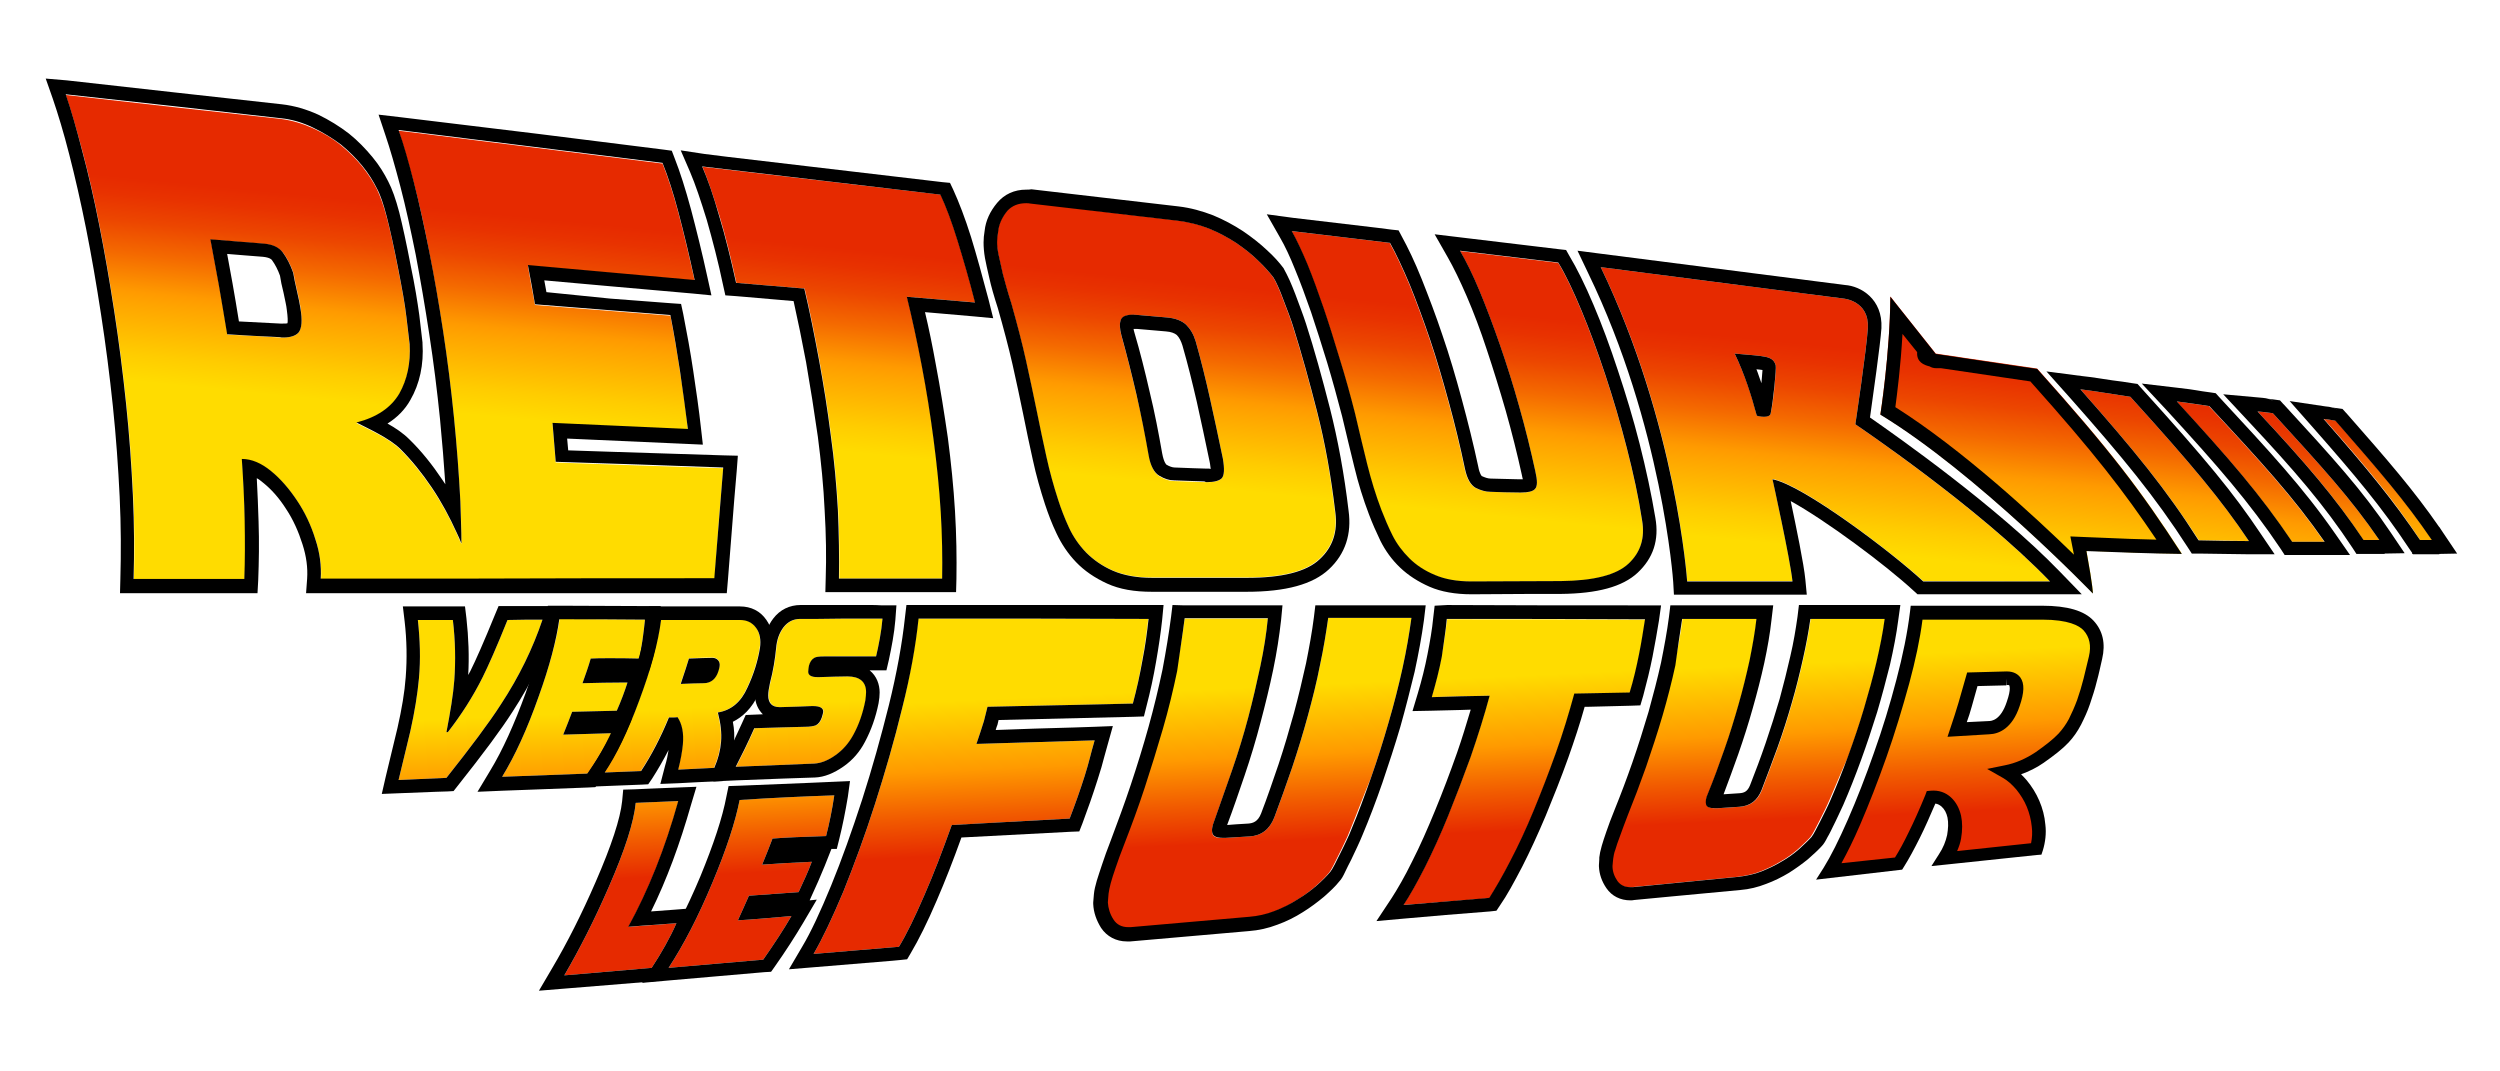 <?xml version="1.0" encoding="utf-8"?>
<!-- Generator: Adobe Illustrator 25.0.1, SVG Export Plug-In . SVG Version: 6.00 Build 0)  -->
<svg version="1.1" id="Calque_1" xmlns="http://www.w3.org/2000/svg" xmlns:xlink="http://www.w3.org/1999/xlink" x="0px" y="0px"
	 viewBox="0 0 700 300" style="enable-background:new 0 0 700 300;" xml:space="preserve">
<style type="text/css">
	.st0{fill:url(#SVGID_1_);}
	.st1{fill:url(#SVGID_2_);}
	.st2{fill:url(#SVGID_3_);}
	.st3{fill:url(#SVGID_4_);}
	.st4{fill:url(#SVGID_5_);}
	.st5{fill:url(#SVGID_6_);}
	.st6{fill:url(#SVGID_7_);}
	.st7{fill:url(#SVGID_8_);}
	.st8{fill:url(#SVGID_9_);}
	.st9{fill:url(#SVGID_10_);}
	.st10{fill:url(#SVGID_11_);}
	.st11{fill:url(#SVGID_12_);}
	.st12{fill:url(#SVGID_13_);}
	.st13{fill:url(#SVGID_14_);}
	.st14{fill:url(#SVGID_15_);}
	.st15{fill:url(#SVGID_16_);}
	.st16{fill:url(#SVGID_17_);}
	.st17{fill:url(#SVGID_18_);}
	.st18{fill:url(#SVGID_19_);}
	.st19{fill:url(#SVGID_20_);}
	.st20{fill:url(#SVGID_21_);}
</style>
<g>
	
		<linearGradient id="SVGID_1_" gradientUnits="userSpaceOnUse" x1="276.483" y1="43.003" x2="272.616" y2="124.858" gradientTransform="matrix(1 0 0 -1 0 302)">
		<stop  offset="0.242" style="stop-color:#E62A00"/>
		<stop  offset="0.373" style="stop-color:#F15A00"/>
		<stop  offset="0.533" style="stop-color:#FF9A00"/>
		<stop  offset="0.77" style="stop-color:#FFDC00"/>
	</linearGradient>
	<path class="st0" d="M317.2,197c-13.6,0.3-27.1,0.6-40.7,0.9c-0.3,1.3-0.7,2.7-1,4c-0.4,1.3-1.6,5-2.1,6.4c11-0.3,22.1-0.7,33.1-1
		c-1.2,4.1-1.5,5.9-2.8,10s-2.7,8-4.2,11.9c-11,0.6-22,1.2-33,1.8c-2.6,7.2-5.1,13.8-7.7,19.7c-2.6,6-4.9,10.8-7.1,14.4
		c-8,0.7-15.9,1.3-23.9,2c2.5-4.3,5.3-10.2,8.4-17.6c3-7.5,6-15.6,8.8-24.4c2.8-8.8,5.4-17.7,7.6-26.8c2.2-9.1,3.7-17.4,4.5-25.1
		c21.5,0,42.9,0,64.4,0.1c-0.4,3.6-0.9,7.5-1.7,11.5C319.2,188.7,318.3,192.8,317.2,197z"/>
	<path d="M257.2,173.2c21.5,0,42.9,0,64.4,0.1c-0.4,3.6-0.9,7.5-1.7,11.5c-0.7,4-1.6,8.1-2.7,12.2c-13.6,0.3-27.1,0.6-40.7,0.9
		c-0.3,1.3-0.7,2.7-1,4c-0.4,1.3-1.6,5-2.1,6.4c11-0.3,22.1-0.7,33.1-1c-1.2,4.1-1.5,5.9-2.8,10s-2.7,8-4.2,11.9
		c-11,0.6-22,1.2-33,1.8c-2.6,7.2-5.1,13.8-7.7,19.7c-2.6,6-4.9,10.8-7.1,14.4c-8,0.7-15.9,1.3-23.9,2c2.5-4.3,5.3-10.2,8.4-17.6
		c3-7.5,6-15.6,8.8-24.4c2.8-8.8,5.4-17.7,7.6-26.8C254.9,189.2,256.4,180.9,257.2,173.2 M253.8,169.4l-0.4,3.4
		c-0.8,7.4-2.3,15.7-4.5,24.6c-2.2,8.8-4.7,17.8-7.5,26.5c-2.8,8.6-5.7,16.8-8.7,24.1s-5.7,13.1-8.1,17.1l-3.7,6.3l7.3-0.6
		c7.3-0.6,14.6-1.2,21.8-1.8l2.1-0.2l1.9-0.2l1-1.7c2.2-3.7,4.7-8.7,7.3-14.8c2.3-5.3,4.6-11.2,6.9-17.6l30.5-1.6l2.5-0.1l0.9-2.3
		c1.5-4,2.9-8,4.2-12.1c0.9-2.8,1.4-4.5,1.9-6.5c0.3-1.1,0.6-2.2,1-3.6l1.4-5l-5.1,0.2l-6,0.2c-7.2,0.2-14.5,0.4-21.7,0.7
		c0.2-0.6,0.3-1.1,0.5-1.5c0.1-0.4,0.2-0.8,0.3-1.3c12.6-0.3,25.2-0.6,37.8-0.9l2.9-0.1l0.7-2.8c1.1-4.2,2-8.4,2.7-12.5
		c0.7-4,1.3-8,1.7-11.7l0.4-4.2h-4.2h-21.5h-42.8L253.8,169.4L253.8,169.4z"/>
</g>
<g>
	
		<linearGradient id="SVGID_2_" gradientUnits="userSpaceOnUse" x1="354.505" y1="46.504" x2="350.638" y2="128.354" gradientTransform="matrix(1 0 0 -1 0 302)">
		<stop  offset="0.242" style="stop-color:#E62A00"/>
		<stop  offset="0.373" style="stop-color:#F15A00"/>
		<stop  offset="0.533" style="stop-color:#FF9A00"/>
		<stop  offset="0.77" style="stop-color:#FFDC00"/>
	</linearGradient>
	<path class="st1" d="M378,232.5c-0.4,1-0.8,2-1.4,3.2s-1.1,2.4-1.7,3.5c-0.6,1.2-1.1,2.2-1.6,3.2s-0.9,1.6-1.2,2
		c-1,1.2-2.3,2.5-3.9,3.9s-3.4,2.7-5.4,3.9c-2,1.3-4.1,2.3-6.4,3.2c-2.3,0.9-4.6,1.4-7,1.6c-11.1,1-22.1,1.9-33.2,2.9
		c-2.2,0.2-3.8-0.5-4.8-2s-1.5-3.2-1.6-4.8c0.1-0.9,0.1-1.7,0.2-2.5s0.3-1.7,0.6-2.9c0.3-1.2,0.8-2.6,1.4-4.4c0.6-1.8,1.4-4,2.5-6.8
		c1.9-4.9,3.8-10,5.6-15.5c1.8-5.5,3.5-11,5.1-16.5s2.9-10.9,4-16.2s1.9-10.3,2.5-15.1c7.8,0,15.5,0,23.3,0
		c-0.4,4.2-1.1,8.7-2.1,13.4s-2.1,9.5-3.4,14.4s-2.8,9.8-4.5,14.7s-3.4,9.7-5,14.2c-0.6,1.5-0.8,2.7-0.5,3.6
		c0.3,0.9,1.5,1.3,3.7,1.1c2.2-0.1,4.4-0.3,6.7-0.4c3.3-0.2,5.6-2,6.9-5.3c1.7-4.5,3.3-9.1,5-14c1.6-4.8,3.1-9.7,4.4-14.5
		s2.5-9.5,3.4-14.2c1-4.6,1.7-9,2.3-13.2c7.8,0,15.5,0,23.3,0c-0.6,4.4-1.4,9.1-2.5,14.1s-2.4,10.1-3.9,15.2
		c-1.5,5.2-3.1,10.3-4.9,15.4C381.7,223,379.9,227.9,378,232.5z"/>
	<path d="M331.7,173.1c7.8,0,15.5,0,23.3,0c-0.4,4.2-1.1,8.7-2.1,13.4s-2.1,9.5-3.4,14.4s-2.8,9.8-4.5,14.7s-3.4,9.7-5,14.2
		c-0.6,1.5-0.8,2.7-0.5,3.6c0.3,0.8,1.2,1.2,2.9,1.2c0.3,0,0.5,0,0.8,0c2.2-0.1,4.4-0.3,6.7-0.4c3.3-0.2,5.6-2,6.9-5.3
		c1.7-4.5,3.3-9.1,5-14c1.6-4.8,3.1-9.7,4.4-14.5s2.5-9.5,3.4-14.2c1-4.6,1.7-9,2.3-13.2c7.8,0,15.5,0,23.3,0
		c-0.6,4.4-1.4,9.1-2.5,14.1s-2.4,10.1-3.9,15.2c-1.5,5.2-3.1,10.3-4.9,15.4c-1.8,5.1-3.6,10-5.5,14.5c-0.4,1-0.8,2-1.4,3.2
		s-1.1,2.4-1.7,3.5c-0.6,1.2-1.1,2.2-1.6,3.2s-0.9,1.6-1.2,2c-1,1.2-2.3,2.5-3.9,3.9s-3.4,2.7-5.4,3.9c-2,1.3-4.1,2.3-6.4,3.2
		s-4.6,1.4-7,1.6c-11.1,1-22.1,1.9-33.2,2.9c-0.2,0-0.5,0-0.7,0c-1.8,0-3.2-0.7-4.1-2.1c-1-1.5-1.5-3.2-1.6-4.8
		c0.1-0.9,0.1-1.7,0.2-2.5s0.3-1.7,0.6-2.9c0.3-1.2,0.8-2.6,1.4-4.4c0.6-1.8,1.4-4,2.5-6.8c1.9-4.9,3.8-10,5.6-15.5
		c1.8-5.5,3.5-11,5.1-16.5s2.9-10.9,4-16.2C330.3,182.9,331.1,177.9,331.7,173.1 M328.3,169.4l-0.4,3.3c-0.6,4.6-1.4,9.5-2.4,14.8
		c-1.1,5.2-2.4,10.6-3.9,16s-3.2,10.9-5,16.3c-1.8,5.4-3.7,10.5-5.5,15.3c-1.1,2.8-1.9,5.1-2.5,6.9c-0.7,2-1.1,3.4-1.5,4.6
		c-0.4,1.4-0.7,2.6-0.8,3.7c-0.1,0.7-0.1,1.6-0.2,2.4v0.2v0.2c0.1,2.4,0.9,4.6,2.2,6.7c1.6,2.4,4.2,3.8,7.2,3.8c0.3,0,0.7,0,1,0
		c11.1-1,22.1-1.9,33.2-2.9c2.7-0.2,5.4-0.8,8-1.8c2.5-0.9,4.9-2.1,7.1-3.5c2.1-1.3,4.1-2.8,5.9-4.3c1.7-1.5,3.2-2.9,4.3-4.3
		c0.6-0.6,1.1-1.5,1.7-2.8c0.5-1,1-2.1,1.6-3.2c0.6-1.2,1.1-2.4,1.7-3.6c0.6-1.3,1.1-2.4,1.5-3.4c1.9-4.5,3.8-9.5,5.6-14.7
		c1.8-5.3,3.5-10.5,5-15.6c1.5-5.3,2.8-10.5,4-15.4c1.1-5.1,2-10,2.6-14.4l0.5-4.2h-4.3h-23.3h-3.3l-0.4,3.3
		c-0.5,4-1.3,8.4-2.2,12.9c-1,4.5-2.1,9.2-3.4,14c-1.3,4.7-2.7,9.5-4.3,14.3c-1.6,4.7-3.2,9.4-4.9,13.8c-0.9,2.3-2.3,2.7-3.6,2.8
		l-3.3,0.2l-2.6,0.2c1.7-4.5,3.3-9.2,4.9-13.9c1.7-5,3.2-10,4.5-15c1.3-4.9,2.5-9.8,3.5-14.6s1.7-9.4,2.2-13.8l0.4-4.2h-4.2
		c-7.7,0-15.5,0-23.3,0L328.3,169.4L328.3,169.4z"/>
</g>
<g>
	
		<linearGradient id="SVGID_3_" gradientUnits="userSpaceOnUse" x1="428.632" y1="49.773" x2="424.765" y2="131.623" gradientTransform="matrix(1 0 0 -1 0 302)">
		<stop  offset="0.242" style="stop-color:#E62A00"/>
		<stop  offset="0.373" style="stop-color:#F15A00"/>
		<stop  offset="0.533" style="stop-color:#FF9A00"/>
		<stop  offset="0.77" style="stop-color:#FFDC00"/>
	</linearGradient>
	<path class="st2" d="M392.9,253.4c1.8-2.7,3.8-6.3,6-10.6c2.2-4.4,4.4-9.2,6.5-14.4s4.2-10.7,6.3-16.5c2-5.8,3.8-11.5,5.3-17.1
		c-5.4,0.1-10.8,0.2-16.2,0.4c1.1-3.8,2.1-7.6,2.8-11.3c0.7-3.7,1.2-7.2,1.6-10.5c18.5,0,37,0,55.5,0.1c-0.5,3.1-1,6.5-1.7,9.9
		c-0.7,3.5-1.5,7-2.6,10.6c-5.2,0.1-10.4,0.2-15.5,0.3c-1.5,5.5-3.2,11.1-5.2,16.7c-2,5.6-4.1,11-6.2,16.1s-4.3,9.8-6.5,14
		c-2.2,4.3-4.2,7.7-5.9,10.4C408.9,252.1,400.9,252.8,392.9,253.4z"/>
	<path d="M405.1,173.3c18.5,0,37,0,55.5,0.1c-0.5,3.1-1,6.5-1.7,9.9c-0.7,3.5-1.5,7-2.6,10.6c-5.2,0.1-10.4,0.2-15.5,0.3
		c-1.5,5.5-3.2,11.1-5.2,16.7c-2,5.6-4.1,11-6.2,16.1s-4.3,9.8-6.5,14c-2.2,4.3-4.2,7.7-5.9,10.4c-8,0.7-16,1.3-24,2
		c1.8-2.7,3.8-6.3,6-10.6c2.2-4.4,4.4-9.2,6.5-14.4s4.2-10.7,6.3-16.5c2-5.8,3.8-11.5,5.3-17.1c-5.4,0.1-10.8,0.2-16.2,0.4
		c1.1-3.8,2.1-7.6,2.8-11.3C404.2,180.2,404.8,176.7,405.1,173.3 M401.7,169.6l-0.4,3.4c-0.3,3.2-0.9,6.6-1.6,10.2
		c-0.7,3.6-1.6,7.2-2.7,10.9l-1.5,5l5.2-0.1l8.1-0.2l3-0.1c-1.2,4-2.4,8-3.8,12c-2,5.7-4.1,11.2-6.2,16.3s-4.2,9.9-6.4,14.2
		c-2.1,4.3-4.1,7.7-5.7,10.2l-4.3,6.5l7.8-0.7l11.5-1l12.5-1l1.8-0.2l1-1.5c1.9-2.7,3.9-6.4,6.2-10.8c2.2-4.3,4.4-9.1,6.6-14.3
		c2.1-5.1,4.3-10.6,6.3-16.2c1.7-4.8,3.3-9.6,4.6-14.3h0.9c4-0.1,7.9-0.2,11.9-0.3l2.8-0.1l0.8-2.7c1-3.7,1.9-7.4,2.6-10.9
		c0.7-3.6,1.3-7,1.8-10.1l0.6-4.3h-4.4c-18.5,0-37,0-55.5-0.1L401.7,169.6L401.7,169.6z"/>
</g>
<g>
	
		<linearGradient id="SVGID_4_" gradientUnits="userSpaceOnUse" x1="491.462" y1="52.503" x2="487.594" y2="134.353" gradientTransform="matrix(1 0 0 -1 0 302)">
		<stop  offset="0.242" style="stop-color:#E62A00"/>
		<stop  offset="0.373" style="stop-color:#F15A00"/>
		<stop  offset="0.533" style="stop-color:#FF9A00"/>
		<stop  offset="0.77" style="stop-color:#FFDC00"/>
	</linearGradient>
	<path class="st3" d="M512.2,224.1c-0.3,0.8-0.8,1.7-1.3,2.8c-0.5,1-1,2-1.5,3s-1,1.9-1.4,2.7s-0.8,1.4-1.1,1.8
		c-0.9,1-2.1,2.1-3.5,3.4c-1.4,1.2-3,2.4-4.8,3.4c-1.8,1.1-3.7,2-5.7,2.8s-4.1,1.2-6.3,1.5c-9.9,1-19.8,1.9-29.7,2.9
		c-1.9,0.2-3.4-0.4-4.3-1.7s-1.4-2.7-1.4-4.2c0.1-0.8,0.1-1.5,0.2-2.1s0.2-1.5,0.6-2.5c0.3-1,0.7-2.3,1.3-3.8
		c0.5-1.5,1.3-3.5,2.2-5.9c1.7-4.2,3.4-8.7,5.1-13.5c1.6-4.7,3.2-9.5,4.6-14.3s2.6-9.5,3.6-14.1s1.8-8.9,2.3-13c6.9,0,13.9,0,20.8,0
		c-0.4,3.6-1.1,7.5-1.9,11.5c-0.9,4.1-1.9,8.2-3.1,12.4s-2.5,8.5-4,12.7c-1.5,4.3-3,8.4-4.6,12.3c-0.6,1.3-0.7,2.3-0.5,3.1
		c0.3,0.8,1.3,1.1,3.3,1s4-0.3,6-0.4c3-0.2,5-1.7,6.2-4.6c1.5-3.9,3-7.9,4.5-12c1.5-4.2,2.8-8.3,4-12.5c1.2-4.1,2.2-8.2,3.1-12.2
		s1.6-7.7,2.1-11.3c6.9,0,13.9,0,20.8,0c-0.5,3.8-1.3,7.8-2.3,12.1s-2.2,8.6-3.5,13s-2.8,8.8-4.4,13.2
		C515.6,216,513.9,220.2,512.2,224.1z"/>
	<path d="M471,173.3c6.9,0,13.9,0,20.8,0c-0.4,3.6-1.1,7.5-1.9,11.5c-0.9,4.1-1.9,8.2-3.1,12.4s-2.5,8.5-4,12.7
		c-1.5,4.3-3,8.4-4.6,12.3c-0.6,1.3-0.7,2.3-0.5,3.1c0.2,0.7,1,1,2.5,1c0.3,0,0.5,0,0.8,0c2-0.1,4-0.3,6-0.4c3-0.2,5-1.7,6.2-4.6
		c1.5-3.9,3-7.9,4.5-12c1.5-4.2,2.8-8.3,4-12.5c1.2-4.1,2.2-8.2,3.1-12.2s1.6-7.7,2.1-11.3c6.9,0,13.9,0,20.8,0
		c-0.5,3.8-1.3,7.8-2.3,12.1s-2.2,8.6-3.5,13s-2.8,8.8-4.4,13.2c-1.6,4.4-3.3,8.6-5,12.5c-0.3,0.8-0.8,1.7-1.3,2.8c-0.5,1-1,2-1.5,3
		s-1,1.9-1.4,2.7s-0.8,1.4-1.1,1.8c-0.9,1-2.1,2.1-3.5,3.4c-1.4,1.2-3,2.4-4.8,3.4c-1.8,1.1-3.7,2-5.7,2.8s-4.1,1.2-6.3,1.5
		c-9.9,1-19.8,1.9-29.7,2.9c-0.2,0-0.5,0-0.7,0c-1.6,0-2.8-0.6-3.6-1.7c-0.9-1.3-1.4-2.7-1.4-4.2c0.1-0.8,0.1-1.5,0.2-2.1
		s0.2-1.5,0.6-2.5c0.3-1,0.7-2.3,1.3-3.8c0.5-1.5,1.3-3.5,2.2-5.9c1.7-4.2,3.4-8.7,5.1-13.5c1.6-4.7,3.2-9.5,4.6-14.3
		s2.6-9.5,3.6-14.1C469.7,181.7,470.4,177.3,471,173.3 M467.7,169.5l-0.4,3.3c-0.5,3.9-1.3,8.2-2.2,12.7c-1,4.5-2.2,9.1-3.5,13.8
		c-1.4,4.7-2.9,9.5-4.5,14.1s-3.3,9.1-5,13.3c-1,2.4-1.7,4.4-2.3,6.1c-0.6,1.7-1,3-1.3,4c-0.4,1.4-0.6,2.4-0.7,3.3v0.5l-0.1,1.6v0.2
		v0.2c0.1,2.2,0.8,4.2,2.1,6.1c1.5,2.2,3.9,3.4,6.7,3.4c0.3,0,0.7,0,1.1-0.1l10.5-1l19.2-1.8c2.5-0.2,4.9-0.8,7.2-1.7
		c2.2-0.8,4.4-1.9,6.4-3.1c1.9-1.2,3.7-2.5,5.3-3.8c1.6-1.4,2.9-2.6,3.9-3.7c0.5-0.5,1-1.3,1.6-2.5l0.4-0.7c0.4-0.7,0.7-1.4,1.1-2.2
		c0.5-1,1-2,1.5-3.1s1-2.1,1.4-3c1.7-3.9,3.4-8.2,5-12.6c1.6-4.4,3.1-8.9,4.5-13.4c1.3-4.4,2.5-8.9,3.6-13.3c1-4.4,1.8-8.5,2.3-12.4
		l0.6-4.3h-4.3c-6.9,0-13.9,0-20.8,0h-3.3l-0.4,3.3c-0.5,3.5-1.1,7.2-2,11c-0.9,3.9-1.9,8-3,12c-1.2,4.1-2.5,8.2-3.9,12.3
		s-2.9,8.1-4.4,11.9c-0.7,1.7-1.6,2.1-2.9,2.2c-1.5,0.1-3,0.2-4.5,0.3c1.3-3.5,2.7-7.2,4.1-11.2c1.5-4.3,2.9-8.7,4.1-13
		c1.2-4.2,2.3-8.5,3.2-12.6c0.9-4.2,1.6-8.2,2-11.9l0.5-4.2h-4.2c-4.6,0-9.2,0-13.9,0h-6.9L467.7,169.5L467.7,169.5z"/>
</g>
<g>
	
		<linearGradient id="SVGID_5_" gradientUnits="userSpaceOnUse" x1="134.829" y1="40.881" x2="131.138" y2="119" gradientTransform="matrix(1 0 0 -1 0 302)">
		<stop  offset="0.242" style="stop-color:#E62A00"/>
		<stop  offset="0.373" style="stop-color:#F15A00"/>
		<stop  offset="0.533" style="stop-color:#FF9A00"/>
		<stop  offset="0.77" style="stop-color:#FFDC00"/>
	</linearGradient>
	<path class="st4" d="M151.9,173.5c-2.7,8-6.5,15.9-11.7,23.8c-3.2,5-8.3,11.8-15.2,20.5c-4.5,0.2-9,0.4-13.4,0.6
		c1.1-4.6,2.2-9.2,3.3-13.7c1.2-5.4,2-10.3,2.4-14.7c0.5-5.5,0.3-10.9-0.3-16.4c3.3,0,6.5,0,9.8,0c0.7,5.8,0.8,11.4,0.4,16.9
		c-0.3,4-1.1,8.8-2.2,14.5c0.1,0,0.3,0,0.4,0c3.8-4.9,7-9.9,9.7-15.3c1.6-3.2,4-8.6,7-16.1C145.4,173.5,148.7,173.5,151.9,173.5z"/>
	<path d="M151.9,173.5c-2.7,8-6.5,15.9-11.7,23.8c-3.2,5-8.3,11.8-15.2,20.5c-4.5,0.2-9,0.4-13.4,0.6c1.1-4.6,2.2-9.2,3.3-13.7
		c1.2-5.4,2-10.3,2.4-14.7c0.5-5.5,0.3-10.9-0.3-16.4c3.3,0,6.5,0,9.8,0c0.7,5.8,0.8,11.4,0.4,16.9c-0.3,4-1.1,8.8-2.2,14.5
		c0.1,0,0.3,0,0.4,0c3.8-4.9,7-9.9,9.7-15.3c1.6-3.2,4-8.6,7-16.1C145.4,173.5,148.7,173.5,151.9,173.5 M157.2,169.7H152h-9.9h-2.5
		l-1,2.4c-3.1,7.6-5.4,12.8-6.9,15.8c-0.2,0.4-0.4,0.7-0.6,1.1c0.3-5.1,0.1-10.5-0.5-15.9l-0.4-3.3h-3.4H122h-4.9h-4.3l0.5,4.2
		c0.6,5.2,0.7,10.4,0.3,15.6c-0.3,4.2-1.1,8.9-2.3,14.2c-1.1,4.5-2.2,9.1-3.3,13.7l-1.1,4.8l5-0.2l10.2-0.4l3.2-0.1l1.7-0.1l1.1-1.4
		c7.3-9.2,12.2-15.8,15.4-20.8c5.3-8.1,9.3-16.4,12.1-24.6L157.2,169.7L157.2,169.7z"/>
</g>
<g>
	
		<linearGradient id="SVGID_6_" gradientUnits="userSpaceOnUse" x1="163.641" y1="42.128" x2="159.951" y2="120.246" gradientTransform="matrix(1 0 0 -1 0 302)">
		<stop  offset="0.242" style="stop-color:#E62A00"/>
		<stop  offset="0.373" style="stop-color:#F15A00"/>
		<stop  offset="0.533" style="stop-color:#FF9A00"/>
		<stop  offset="0.77" style="stop-color:#FFDC00"/>
	</linearGradient>
	<path class="st5" d="M180.6,173.5c-0.4,3.9-0.9,7.5-1.6,10.9c-5.8-0.1-10.4-0.1-13.6,0c-0.6,2.1-1.4,4.4-2.3,6.9
		c3.9-0.1,8.1-0.2,12.6-0.2c-0.8,2.5-1.8,5.2-3,7.9c-4.2,0.1-8.4,0.2-12.5,0.3c-0.7,1.8-1.5,4-2.5,6.4c3-0.1,7.5-0.2,13.6-0.4
		c-1.9,3.6-4.1,7.3-6.7,11.3c-8,0.3-16,0.6-24,0.9c3.6-5.9,7-13.3,10.2-22.4c3.1-8.7,5.1-16,5.9-21.8
		C164.6,173.4,172.6,173.4,180.6,173.5z"/>
	<path d="M156.6,173.4c8,0,16,0,24,0.1c-0.4,3.9-0.9,7.5-1.6,10.9c-3.2-0.1-6-0.1-8.4-0.1c-2,0-3.7,0-5.2,0.1
		c-0.6,2.1-1.4,4.4-2.3,6.9c3.8-0.1,7.8-0.2,12.2-0.2c0.1,0,0.3,0,0.4,0c-0.8,2.5-1.8,5.2-3,7.9c-4.2,0.1-8.4,0.2-12.5,0.3
		c-0.7,1.8-1.5,4-2.5,6.4c3-0.1,7.5-0.2,13.6-0.4c-1.9,3.6-4.1,7.3-6.7,11.3c-8,0.3-16,0.6-24,0.9c3.6-5.9,7-13.3,10.2-22.4
		C153.9,186.5,155.8,179.2,156.6,173.4 M153.4,169.6l-0.5,3.3c-0.8,5.5-2.7,12.6-5.7,21.1c-3.2,8.8-6.5,16.1-9.9,21.7l-3.6,6l7-0.3
		l8.1-0.3c5.3-0.2,10.6-0.4,15.9-0.6l2-0.1l1.1-1.7c2.7-4.2,4.9-8,6.9-11.6l3.1-5.8l-1.8,0.1l0.4-0.9c1.2-2.9,2.2-5.6,3.1-8.2
		l1.3-4.1h1.5l0.6-3.1c0.7-3.4,1.3-7.2,1.7-11.2l0.4-4.2h-4.2l-23.9-0.1L153.4,169.6L153.4,169.6z"/>
</g>
<g>
	
		<linearGradient id="SVGID_7_" gradientUnits="userSpaceOnUse" x1="193.89" y1="43.487" x2="190.199" y2="121.604" gradientTransform="matrix(1 0 0 -1 0 302)">
		<stop  offset="0.242" style="stop-color:#E62A00"/>
		<stop  offset="0.373" style="stop-color:#F15A00"/>
		<stop  offset="0.533" style="stop-color:#FF9A00"/>
		<stop  offset="0.77" style="stop-color:#FFDC00"/>
	</linearGradient>
	<path class="st6" d="M212.7,181.4c-0.6,3.6-1.7,7.3-3.5,11.1c-1.8,4.1-4.6,6.4-8.3,7c0.8,3,1.1,5.7,0.9,8.2
		c-0.2,2.4-0.8,4.8-1.9,7.3c-3.4,0.2-6.7,0.3-10.1,0.5c0.7-2.7,1.1-5,1.3-7c0.3-3.2-0.2-5.8-1.5-7.7c-0.4,0.1-1.3,0.1-2.4,0.1
		c-2.3,5.6-4.9,10.6-7.8,15c-3.4,0.1-6.8,0.3-10.2,0.4c3.2-4.7,6.5-11.5,9.7-20.2c3.2-8.6,5.3-16.1,6.1-22.5c7.4,0,14.8,0,22.2-0.1
		c1.9,0,3.4,0.7,4.5,2.2C212.7,177.3,213.1,179.1,212.7,181.4z M201.5,186.4c0.1-0.7-0.1-1.3-0.5-1.7s-0.9-0.6-1.5-0.6
		c-1.6,0-3.8,0.1-6.6,0.2c-0.5,1.5-1.2,3.9-2.4,7.2c2.5-0.1,4.6-0.2,6.4-0.2c2.1,0,3.5-1.2,4.2-3.5
		C201.4,187.1,201.5,186.6,201.5,186.4z"/>
	<path d="M207.2,173.6c1.9,0,3.4,0.7,4.5,2.2s1.4,3.4,1.1,5.6c-0.6,3.6-1.7,7.3-3.5,11.1c-1.8,4.1-4.6,6.4-8.3,7
		c0.8,3,1.1,5.7,0.9,8.2c-0.2,2.4-0.8,4.8-1.9,7.3c-3.4,0.2-6.7,0.3-10.1,0.5c0.7-2.7,1.1-5,1.3-7c0.3-3.2-0.2-5.8-1.5-7.7
		c-0.4,0.1-1.3,0.1-2.4,0.1c-2.3,5.6-4.9,10.6-7.8,15c-3.4,0.1-6.8,0.3-10.2,0.4c3.2-4.7,6.5-11.5,9.7-20.2
		c3.2-8.6,5.3-16.1,6.1-22.5C192.4,173.6,199.8,173.6,207.2,173.6 M190.6,191.5c2.5-0.1,4.6-0.2,6.4-0.2c2.1,0,3.5-1.2,4.2-3.5
		c0.2-0.7,0.3-1.1,0.3-1.3c0.1-0.7-0.1-1.3-0.5-1.7s-0.9-0.6-1.5-0.6l0,0c-1.6,0-3.8,0.1-6.6,0.2
		C192.5,185.8,191.7,188.2,190.6,191.5 M207.2,169.8L207.2,169.8h-11.1H185h-3.3l-0.4,3.3c-0.8,6-2.8,13.3-5.9,21.7
		c-3.1,8.5-6.3,15-9.3,19.4l-4.2,6.2l7.5-0.3c3.4-0.1,6.8-0.3,10.2-0.4l1.9-0.1l1.1-1.6c1.6-2.5,3.1-5.1,4.6-8
		c-0.2,1.3-0.5,2.9-1,4.5l-1.3,5l5.1-0.2l5.6-0.3l4.5-0.2l2.3-0.1l0.9-2.1c1.3-2.8,2-5.7,2.2-8.5c0.2-1.9,0.1-3.9-0.3-6
		c2.6-1.3,5.3-3.6,7.3-8c1.9-4.1,3.2-8.2,3.8-12.1c0.5-3.3-0.1-6.1-1.7-8.4C212.9,171.1,210.3,169.8,207.2,169.8L207.2,169.8
		L207.2,169.8z"/>
</g>
<g>
	
		<linearGradient id="SVGID_8_" gradientUnits="userSpaceOnUse" x1="229.576" y1="45.052" x2="225.885" y2="123.176" gradientTransform="matrix(1 0 0 -1 0 302)">
		<stop  offset="0.242" style="stop-color:#E62A00"/>
		<stop  offset="0.373" style="stop-color:#F15A00"/>
		<stop  offset="0.533" style="stop-color:#FF9A00"/>
		<stop  offset="0.77" style="stop-color:#FFDC00"/>
	</linearGradient>
	<path class="st7" d="M247.1,173.2c-0.3,3.7-1.1,7.6-1.8,10.6c0,0-10.4-0.1-14.5,0c-1.3,0-2.2,0.1-2.7,0.4c-0.7,0.4-1.2,1.1-1.5,2.2
		c-0.1,0.7-0.2,1.2-0.2,1.7c0,1.1,1,1.6,3,1.5c3.2-0.1,5.8-0.2,7.9-0.2c3.5,0,5.2,1.4,5.3,4.4c0,0.7-0.1,1.4-0.2,2.3
		c-0.7,3.6-1.8,6.8-3.4,9.7c-1.2,2.2-2.8,4.1-4.9,5.6c-2.1,1.5-4.1,2.3-6,2.4c-7.3,0.3-14.6,0.6-22,0.9c1.6-3.1,3.4-6.7,5.2-10.8
		c5.8-0.2,10.6-0.3,14.3-0.4c1.4,0,2.3-0.2,2.9-0.4c0.8-0.4,1.3-1.1,1.7-2.2c0.2-0.7,0.4-1.3,0.4-1.7c0-1-1.1-1.5-3.2-1.5
		c-2.1,0.1-5,0.2-8.8,0.3c-2.2,0.1-3.3-1-3.4-3.3c0-0.9,0.2-2.1,0.5-3.5c0.9-3.4,1.4-6.6,1.7-9.6c0.2-2.5,0.9-4.4,2.1-6
		c1.2-1.5,2.7-2.3,4.6-2.3C230.4,173.2,240.9,173.2,247.1,173.2z"/>
	<path d="M242.9,173.2c1.5,0,3,0,4.2,0c-0.3,3.7-1.1,7.6-1.8,10.6c0,0-3.5,0-7.3,0c-2.7,0-5.5,0-7.3,0c-1.3,0-2.2,0.1-2.7,0.4
		c-0.7,0.4-1.2,1.1-1.5,2.2c-0.1,0.7-0.2,1.2-0.2,1.7c0,1,0.9,1.5,2.6,1.5c0.1,0,0.2,0,0.4,0c3.2-0.1,5.8-0.2,7.9-0.2c0,0,0,0,0.1,0
		c3.4,0,5.2,1.5,5.2,4.4c0,0.7-0.1,1.4-0.2,2.3c-0.7,3.6-1.8,6.8-3.4,9.7c-1.2,2.2-2.8,4.1-4.9,5.6c-2.1,1.5-4.1,2.3-6,2.4
		c-7.3,0.3-14.6,0.6-22,0.9c1.6-3.1,3.4-6.7,5.2-10.8c5.8-0.2,10.6-0.3,14.3-0.4c1.4,0,2.3-0.2,2.9-0.4c0.8-0.4,1.3-1.1,1.7-2.2
		c0.2-0.7,0.4-1.3,0.4-1.7c0-1-1-1.5-2.9-1.5c-0.1,0-0.2,0-0.3,0c-2.1,0.1-5,0.2-8.8,0.3c-0.1,0-0.1,0-0.2,0c-2.1,0-3.2-1.1-3.2-3.3
		c0-0.9,0.2-2.1,0.5-3.5c0.9-3.4,1.4-6.6,1.7-9.6c0.2-2.5,0.9-4.4,2.1-6c1.2-1.5,2.7-2.3,4.6-2.3c1.4,0,2.9,0,4.6,0
		C233.2,173.2,238.5,173.2,242.9,173.2 M242.9,169.4h-7h-7.1c-1.7,0-3.2,0-4.6,0c-3.1,0-5.8,1.3-7.7,3.8c-1.6,2.1-2.6,4.8-2.9,7.9
		c-0.3,2.8-0.8,5.8-1.6,9c-0.4,1.8-0.6,3.2-0.6,4.5c0,2.3,0.9,4.1,2.2,5.4l-2.4,0.1l-2.4,0.1l-1,2.2c-1.8,4-3.5,7.6-5.1,10.6l-3,5.8
		l6.5-0.3l13.1-0.5l8.9-0.3c2.6-0.1,5.3-1.2,8-3.1c2.6-1.8,4.6-4.2,6-6.9c1.7-3.2,3-6.8,3.8-10.8c0.2-1.1,0.3-2.1,0.3-3
		c0-2.2-0.8-4.6-2.8-6.2c1,0,1.6,0,1.6,0h3.1l0.7-3c0.7-3.3,1.5-7.3,1.8-11.1l0.3-4.1h-4.1C245.9,169.4,244.4,169.4,242.9,169.4
		L242.9,169.4z"/>
</g>
<g>
	
		<linearGradient id="SVGID_9_" gradientUnits="userSpaceOnUse" x1="196.894" y1="39.459" x2="193.203" y2="117.598" gradientTransform="matrix(0.996 4.000000e-04 5.140000e-02 -1.004 -24.127 304.555)">
		<stop  offset="0.242" style="stop-color:#E62A00"/>
		<stop  offset="0.373" style="stop-color:#F15A00"/>
		<stop  offset="0.533" style="stop-color:#FF9A00"/>
		<stop  offset="0.77" style="stop-color:#FFDC00"/>
	</linearGradient>
	<path class="st8" d="M189.4,258.5c-1.8,4.1-4.2,8.3-6.9,12.5c-8.2,0.7-16.3,1.4-24.5,2.1c4.2-7.2,8.4-15.4,12.4-24.6
		c4.6-10.5,7.1-18.4,7.6-23.7c2.5-0.1,6.5-0.3,12-0.5c-3.7,13.3-8.4,25-14,35.2C176.7,259.5,181.2,259.1,189.4,258.5z"/>
	<path d="M189.9,224.3c-3.7,13.3-8.4,25-14,35.2c0.8-0.1,5.3-0.4,13.5-1c-1.8,4.1-4.2,8.3-6.9,12.5c-8.2,0.7-16.3,1.4-24.5,2.1
		c4.2-7.2,8.4-15.4,12.4-24.6c4.6-10.5,7.1-18.4,7.6-23.7C180.5,224.7,184.5,224.5,189.9,224.3 M195,220.3l-5.2,0.2
		c-5.5,0.2-9.5,0.4-12,0.5l-3.3,0.1l-0.3,3.2c-0.5,4.9-3,12.5-7.4,22.6c-3.9,9-8,17.1-12.2,24.2l-3.7,6.3l7.3-0.6l12.3-1l12.2-1
		l1.8-0.2l1-1.5c2.9-4.4,5.3-8.8,7.2-13.1l2.6-5.8l-6.3,0.5l-6.7,0.5c4.4-8.9,8.1-19,11.2-29.9L195,220.3L195,220.3z"/>
</g>
<g>
	
		<linearGradient id="SVGID_10_" gradientUnits="userSpaceOnUse" x1="233.369" y1="41.11" x2="229.678" y2="119.245" gradientTransform="matrix(0.996 4.000000e-04 5.140000e-02 -1.004 -24.127 304.555)">
		<stop  offset="0.242" style="stop-color:#E62A00"/>
		<stop  offset="0.373" style="stop-color:#F15A00"/>
		<stop  offset="0.533" style="stop-color:#FF9A00"/>
		<stop  offset="0.77" style="stop-color:#FFDC00"/>
	</linearGradient>
	<path class="st9" d="M233.6,222.7c-0.6,4.1-1.4,7.9-2.3,11.4c-6.4,0.2-11.4,0.4-15,0.7c-0.8,2.2-1.8,4.6-2.9,7.3
		c4.3-0.3,9-0.6,13.9-0.8c-1,2.7-2.3,5.5-3.7,8.5c-4.6,0.3-9.2,0.7-13.9,1c-0.9,2-1.9,4.3-3.1,6.9c3.3-0.2,8.3-0.6,15-1.2
		c-2.2,3.8-4.9,7.9-7.9,12.2c-8.8,0.8-17.7,1.5-26.5,2.3c4.2-6.4,8.3-14.3,12.3-23.9c3.9-9.3,6.4-17,7.6-23.1
		C216,223.4,224.8,223,233.6,222.7z"/>
	<path d="M233.6,222.7c-0.6,4.1-1.4,7.9-2.3,11.4c-6.4,0.2-11.4,0.4-15,0.7c-0.8,2.2-1.8,4.6-2.9,7.3c4.3-0.3,9-0.6,13.9-0.8
		c-1,2.7-2.3,5.5-3.7,8.5c-4.6,0.3-9.2,0.7-13.9,1c-0.9,2-1.9,4.3-3.1,6.9c3.3-0.2,8.3-0.6,15-1.2c-2.2,3.8-4.9,7.9-7.9,12.2
		c-8.8,0.8-17.7,1.5-26.5,2.3c4.2-6.4,8.3-14.3,12.3-23.9c3.9-9.3,6.4-17,7.6-23.1C216,223.4,224.8,223,233.6,222.7 M238,218.7
		l-4.6,0.2l-6.8,0.3L207,220l-3,0.1l-0.6,2.9c-1.1,5.9-3.6,13.4-7.3,22.4c-3.9,9.3-8,17.2-12,23.3l-4.3,6.5l7.8-0.7
		c8.8-0.8,17.7-1.5,26.5-2.3l1.8-0.1l1-1.4c3.1-4.4,5.8-8.6,8.1-12.5l3.7-6.3l-2,0.2l0.4-0.9c1.4-3,2.7-6,3.8-8.7l1.9-4.8h1.5
		l0.7-2.8c0.9-3.6,1.7-7.6,2.4-11.8L238,218.7L238,218.7z"/>
</g>
<g>
	
		<linearGradient id="SVGID_11_" gradientUnits="userSpaceOnUse" x1="551.272" y1="54.26" x2="547.268" y2="139.001" gradientTransform="matrix(1 0 0 -1 0 302)">
		<stop  offset="0.242" style="stop-color:#E62A00"/>
		<stop  offset="0.373" style="stop-color:#F15A00"/>
		<stop  offset="0.533" style="stop-color:#FF9A00"/>
		<stop  offset="0.77" style="stop-color:#FFDC00"/>
	</linearGradient>
	<path class="st10" d="M571.8,171.6c6.5,0,10.8,1.2,13,3.6c2.1,2.4,2.8,5.4,2,9c-0.5,2.1-0.9,4.2-1.5,6.3c-0.5,2.1-1.1,4.1-1.8,6.1
		s-1.5,3.9-2.4,5.6c-0.9,1.7-1.9,3.3-3.2,4.6c-1.6,1.7-3.8,3.5-6.7,5.4c-2.8,2-6,3.3-9.4,4c1.5,0.9,3,2.1,4.3,3.7
		c1.3,1.6,2.4,3.3,3.2,5.2s1.3,4,1.6,6.2c0.2,2.2,0,4.4-0.6,6.5c-8.5,0.9-17.1,1.8-25.6,2.7c1.3-2,2.1-4,2.5-6.1s0.4-3.9,0.1-5.6
		c-0.4-1.7-1.1-3-2.2-4.1c-1.1-1-2.5-1.5-4.2-1.4c-1.6,3.9-3.2,7.5-4.8,10.6c-1.5,3.2-3,5.8-4.4,8c-6.5,0.7-13.1,1.4-19.6,2.1
		c2.1-3.3,4.4-7.9,7-13.7c2.5-5.8,5-12.1,7.4-18.9c2.4-6.8,4.5-13.6,6.4-20.6c1.9-6.9,3.2-13.3,3.9-19.2
		C548.4,171.6,560.1,171.6,571.8,171.6z M548,204.3c3-0.1,5.9-0.3,8.9-0.4c3.1-0.2,5.4-2.4,6.8-6.7c1.7-4.9,1.1-7.3-1.9-7.2
		c-3.2,0.1-6.4,0.2-9.5,0.3c-0.6,2.4-1.3,4.7-2,7.1C549.6,199.7,548.8,202,548,204.3z"/>
	<path d="M508.5,246.3l2.1-3.3c2-3.2,4.3-7.8,6.8-13.5s5-12.1,7.3-18.7c2.4-6.7,4.5-13.6,6.3-20.5c1.8-6.8,3.1-13.2,3.8-19l0.2-1.7
		h36.8c7.1,0,11.8,1.4,14.4,4.2c2.6,2.8,3.4,6.4,2.4,10.7c-0.5,2.1-0.9,4.2-1.5,6.3c-0.5,2.1-1.2,4.2-1.9,6.3s-1.6,4-2.5,5.8
		c-1,1.9-2.1,3.5-3.5,5c-1.7,1.8-4,3.6-7,5.7c-2,1.4-4.1,2.4-6.3,3.2c0.5,0.5,1.1,1.1,1.6,1.7c1.4,1.7,2.6,3.6,3.5,5.7
		c0.9,2.1,1.5,4.3,1.7,6.7c0.3,2.4,0,4.9-0.7,7.2l-0.4,1.2l-1.3,0.1c-8.5,0.9-17.1,1.8-25.6,2.7l-3.9,0.4l2.1-3.3
		c1.2-1.8,1.9-3.6,2.3-5.4c0.3-1.8,0.4-3.4,0.1-4.9c-0.3-1.3-0.8-2.3-1.7-3.1c-0.5-0.4-1-0.7-1.7-0.8c-1.5,3.5-2.9,6.7-4.3,9.5
		c-1.6,3.2-3.1,6-4.5,8.2l-0.5,0.8L508.5,246.3L508.5,246.3z M538.3,173.5c-0.7,5.5-2,11.5-3.7,17.8c-1.9,6.9-4,13.9-6.4,20.7
		s-4.9,13.2-7.4,19c-1.8,4.2-3.6,7.8-5.2,10.7l15-1.6c1.2-1.9,2.5-4.3,3.8-7c1.5-3,3.1-6.6,4.7-10.5l0.4-1.1l1.1-0.1
		c2.3-0.2,4.2,0.5,5.7,1.9c1.4,1.3,2.3,3,2.8,5.1c0.4,1.9,0.4,4.1,0,6.4c-0.2,1.2-0.6,2.3-1.1,3.5c6.9-0.7,13.8-1.5,20.7-2.2
		c0.3-1.5,0.4-3,0.2-4.6c-0.2-2-0.7-3.9-1.4-5.6c-0.7-1.7-1.7-3.3-2.9-4.8c-1.2-1.4-2.4-2.5-3.8-3.3l-4.4-2.5l4.9-1
		c3.1-0.6,6-1.9,8.7-3.7c2.7-1.9,4.9-3.6,6.4-5.2c1.1-1.2,2.1-2.6,2.9-4.1c0.8-1.6,1.6-3.4,2.3-5.3c0.7-2,1.3-4,1.8-6
		c0.5-2.1,1-4.1,1.5-6.2c0.7-3,0.2-5.4-1.5-7.3c-1.2-1.3-4.2-3-11.6-3L538.3,173.5L538.3,173.5z M545.3,206.3l0.9-2.7
		c0.8-2.3,1.5-4.6,2.2-6.9c0.7-2.3,1.3-4.7,2-7l0.4-1.4l11.1-0.3c2.1,0,3.2,0.9,3.8,1.7c1.2,1.7,1.1,4.2-0.2,8
		c-2.1,6.3-5.8,7.8-8.5,7.9L545.3,206.3L545.3,206.3z M553.7,192.1c-0.5,1.9-1.1,3.8-1.6,5.7c-0.4,1.5-0.9,3-1.4,4.4l6.1-0.3
		c0.8,0,3.4-0.2,5.1-5.4c1.3-3.7,0.7-4.5,0.7-4.6s-0.3-0.1-0.7-0.1V190l-0.1,1.9L553.7,192.1L553.7,192.1z"/>
</g>
<g>
	<g>
		
			<linearGradient id="SVGID_12_" gradientUnits="userSpaceOnUse" x1="116.723" y1="282.952" x2="104.44" y2="159.183" gradientTransform="matrix(1 0 0 -1 0 302)">
			<stop  offset="0.309" style="stop-color:#E62A00"/>
			<stop  offset="0.348" style="stop-color:#E83200"/>
			<stop  offset="0.407" style="stop-color:#EC4600"/>
			<stop  offset="0.479" style="stop-color:#F46900"/>
			<stop  offset="0.56" style="stop-color:#FE9800"/>
			<stop  offset="0.564" style="stop-color:#FF9A00"/>
			<stop  offset="0.589" style="stop-color:#FFA400"/>
			<stop  offset="0.704" style="stop-color:#FFCC00"/>
			<stop  offset="0.764" style="stop-color:#FFDC00"/>
		</linearGradient>
		<path class="st11" d="M202.5,131.1c-15.6-0.5-31.2-1-46.9-1.6c-0.3-3.6-0.6-7.3-0.9-10.9c12.6,0.6,25.3,1.1,37.9,1.7
			c-0.6-5.4-1.3-10.8-2.2-16.2c-0.8-5.4-1.7-10.6-2.7-15.7c-12.6-1-25.2-2-37.9-3c-0.7-3.7-1.4-7.3-2-11c15.6,1.4,31.1,2.8,46.7,4.2
			c-1.5-6.8-3-13.1-4.5-18.8s-3-10.3-4.5-14c-24.6-3.1-49.3-6.1-73.9-9.2c1.3,3.9,2.7,8.8,4.3,14.7c1.5,5.8,3,12.3,4.3,19.4
			c1.4,7.1,2.7,14.5,3.9,22.4c1.2,7.9,2.2,15.8,3,23.9c0.8,8,1.4,15.9,1.8,23.6c0.2,4.1,0.3,8,0.3,11.8c-0.4-1-0.9-2-1.3-3
			c-2-4.4-4.3-8.7-7-12.7s-5.6-7.6-8.8-10.8c-3.2-3.2-9-5.7-12.3-7.4c5.7-1.5,9.7-4.2,12-8.1s3.2-8.5,2.9-13.8
			c-0.2-1.6-0.5-4.1-0.9-7.6s-1.2-8-2.3-13.5c-1.2-6.3-2.3-11.2-3.2-14.6c-0.9-3.5-1.9-6.1-2.8-8c-1-2-2.3-4-4-6.2
			c-1.7-2.1-3.7-4.1-6-6s-5-3.5-7.9-4.8s-5.9-2.2-9-2.6c-20.1-2.2-40.2-4.4-60.2-6.7c1.5,4.2,3,9.5,4.7,15.8s3.3,13.3,4.8,20.9
			s2.9,15.7,4.2,24.2c1.3,8.5,2.4,17.1,3.3,25.8c0.9,8.7,1.5,17.2,1.9,25.5c0.4,8.4,0.4,16.2,0.2,23.5c10.3,0,20.6,0,31,0
			c0.2-5.2,0.3-10.6,0.1-16.2c-0.1-5.6-0.4-11.4-0.8-17.4c2.7,0.1,5.4,1.2,8.2,3.4c2.7,2.2,5.1,5,7.3,8.3c2.2,3.3,3.8,6.9,5.1,10.8
			c1.2,3.9,1.7,7.5,1.5,11c14.3,0,28.6,0,43,0l0,0c22.4,0,44.8,0,67.2-0.1C200.8,151.7,201.6,141.4,202.5,131.1z M83.6,93.1
			c-0.9,1.1-2.6,1.5-5.2,1.4c-4.9-0.3-9.8-0.6-14.7-0.8c-0.8-4.7-1.5-9.2-2.3-13.6s-1.6-8.8-2.4-13c5,0.4,9.9,0.8,14.9,1.2
			c2.4,0.2,4.2,1,5.4,2.5c1.1,1.5,2.1,3.4,2.9,5.7c0.2,1.2,0.5,2.8,1,4.9s0.8,3.7,1,4.9C84.6,89.7,84.5,92,83.6,93.1z"/>
		<path d="M18.4,26.4c20.1,2.2,40.2,4.4,60.2,6.7c3.1,0.3,6.1,1.2,9,2.6c2.9,1.4,5.5,3,7.9,4.8c2.3,1.9,4.3,3.9,6,6s3,4.2,4,6.2
			c1,1.8,1.9,4.5,2.8,8s2,8.4,3.2,14.6c1.1,5.6,1.9,10,2.3,13.5s0.7,6,0.9,7.6c0.3,5.3-0.7,9.9-2.9,13.8c-2.3,3.9-6.2,6.6-12,8.1
			c3.3,1.7,9.1,4.3,12.3,7.4c3.2,3.2,6.1,6.8,8.8,10.8c2.7,4,5,8.3,7,12.7c0.5,1,0.9,2,1.3,3c0-3.8-0.2-7.7-0.3-11.8
			c-0.4-7.7-1-15.6-1.8-23.6s-1.8-16-3-23.9s-2.5-15.4-3.9-22.4c-1.4-7.1-2.8-13.5-4.3-19.4c-1.5-5.8-2.9-10.8-4.3-14.7
			c24.6,3.1,49.3,6.1,73.9,9.2c1.5,3.7,3,8.3,4.5,14s3,11.9,4.5,18.8c-15.6-1.4-31.1-2.8-46.7-4.2c0.7,3.7,1.4,7.4,2,11
			c12.6,1,25.2,2,37.9,3c1,5.1,1.9,10.4,2.7,15.7c0.8,5.4,1.5,10.8,2.2,16.2c-12.6-0.6-25.3-1.1-37.9-1.7c0.3,3.7,0.6,7.3,0.9,10.9
			c15.6,0.5,31.2,1,46.9,1.6c-0.8,10.3-1.7,20.7-2.5,31c-22.4,0-44.8,0-67.2,0.1l0,0c-14.3,0-28.6,0-43,0c0.2-3.5-0.2-7.1-1.5-11
			c-1.2-3.9-2.9-7.5-5.1-10.8s-4.6-6.1-7.3-8.3c-2.7-2.2-5.4-3.4-8.2-3.4c0.4,5.9,0.7,11.7,0.8,17.4c0.1,5.6,0.1,11-0.1,16.2
			c-10.3,0-20.6,0-31,0c0.2-7.3,0.2-15.1-0.2-23.5s-1-16.9-1.9-25.5c-0.9-8.7-2-17.3-3.3-25.8s-2.7-16.6-4.2-24.2S24.7,48.5,23,42.2
			C21.4,36,19.9,30.7,18.4,26.4 M79.3,94.5c2.1,0,3.5-0.5,4.3-1.4c0.9-1.1,1.1-3.4,0.5-6.9c-0.2-1.2-0.5-2.8-1-4.9s-0.8-3.7-1-4.9
			c-0.8-2.3-1.8-4.2-2.9-5.7s-2.9-2.3-5.4-2.5c-5-0.4-9.9-0.8-14.9-1.2c0.8,4.3,1.6,8.6,2.4,13c0.8,4.4,1.5,9,2.3,13.6
			c4.9,0.3,9.8,0.6,14.7,0.8C78.7,94.5,79,94.5,79.3,94.5 M12.8,22l2,5.7c1.4,4.1,3,9.3,4.6,15.6c1.6,6.2,3.2,13.2,4.7,20.7
			c1.5,7.5,2.9,15.6,4.2,24.1c1.3,8.4,2.4,17,3.3,25.6c0.9,8.6,1.5,17.1,1.9,25.3s0.4,16,0.2,23.2l-0.1,3.9h3.9H53h15.5h3.6l0.2-3.6
			c0.2-5.2,0.3-10.7,0.1-16.5c-0.1-3.9-0.3-8-0.5-12.1c0.6,0.3,1.1,0.7,1.7,1.2c2.4,1.9,4.6,4.4,6.5,7.4c2,3,3.5,6.4,4.6,9.9
			c1.1,3.4,1.5,6.6,1.3,9.6l-0.3,4.1h4.1h42.4h0.6h33.6H200h3.5l0.3-3.5l1.8-22.8l0.7-8.2l0.3-4l-4-0.1l-31.4-1l-12.1-0.4l-0.3-3.3
			l33.6,1.5l4.4,0.2l-0.5-4.4c-0.6-5.5-1.4-11-2.2-16.3c-0.8-5.4-1.8-10.8-2.8-15.9l-0.6-2.8l-2.9-0.2l-17-1.3L153,81.8
			c-0.2-1.1-0.4-2.2-0.6-3.3l19,1.7l22.7,2l5.1,0.5l-1.1-5c-1.5-6.9-3.1-13.3-4.6-19c-1.6-5.9-3.1-10.6-4.6-14.4l-0.8-2.1l-2.2-0.3
			l-35.1-4.4L112,32.8l-6-0.7l1.9,5.7c1.3,3.8,2.7,8.7,4.2,14.4s2.9,12.2,4.3,19.1c1.3,6.9,2.6,14.4,3.8,22.3
			c1.2,7.8,2.2,15.8,3,23.7c0.6,6.2,1.1,12.3,1.5,18.3c-0.3-0.4-0.5-0.8-0.8-1.2c-2.8-4.2-5.9-8.1-9.3-11.4
			c-1.7-1.7-3.9-3.2-6.1-4.4c2.7-1.7,4.9-3.9,6.4-6.6c2.6-4.5,3.8-9.9,3.4-15.9V96v-0.1c-0.2-1.7-0.5-4.3-0.9-7.7
			c-0.5-3.6-1.2-8.1-2.4-13.8c-1.2-6.3-2.3-11.3-3.2-14.9c-1-3.8-2-6.6-3.1-8.7c-1.1-2.2-2.5-4.5-4.4-6.8s-4.1-4.6-6.6-6.6
			c-2.6-2-5.5-3.8-8.6-5.3c-3.3-1.5-6.7-2.5-10.2-2.9l-29.8-3.3l-30.4-3.4L12.8,22L12.8,22z M66.9,90c-0.6-3.8-1.2-7.3-1.8-10.7
			c-0.5-2.8-1-5.5-1.5-8.2l4.9,0.4l5.1,0.4c2,0.2,2.5,0.8,2.6,1c0.8,1.1,1.6,2.6,2.2,4.3c0.2,1.3,0.5,2.9,1,4.8
			c0.4,2,0.8,3.6,0.9,4.7c0.3,2.2,0.3,3.3,0.2,3.8c-0.2,0.1-0.7,0.1-1.3,0.1c-0.2,0-0.5,0-0.7,0L66.9,90L66.9,90z"/>
	</g>
	<g>
		
			<linearGradient id="SVGID_13_" gradientUnits="userSpaceOnUse" x1="238.332" y1="270.885" x2="226.049" y2="147.115" gradientTransform="matrix(1 0 0 -1 0 302)">
			<stop  offset="0.309" style="stop-color:#E62A00"/>
			<stop  offset="0.348" style="stop-color:#E83200"/>
			<stop  offset="0.407" style="stop-color:#EC4600"/>
			<stop  offset="0.479" style="stop-color:#F46900"/>
			<stop  offset="0.56" style="stop-color:#FE9800"/>
			<stop  offset="0.564" style="stop-color:#FF9A00"/>
			<stop  offset="0.589" style="stop-color:#FFA400"/>
			<stop  offset="0.704" style="stop-color:#FFCC00"/>
			<stop  offset="0.764" style="stop-color:#FFDC00"/>
		</linearGradient>
		<path class="st12" d="M263.4,54.5c1.6,3.4,3.2,7.7,4.8,12.9c1.6,5.2,3.3,11,4.9,17.3c-6.3-0.5-12.7-1.1-19.1-1.6
			c1.5,6.1,2.9,12.6,4.2,19.4c1.3,6.8,2.4,13.7,3.3,20.6s1.6,13.6,2,20.2s0.5,12.9,0.4,18.7c-9.6,0-19.3,0-28.9,0
			c0.1-6.1,0-12.5-0.3-19.3c-0.4-6.8-1-13.8-2-20.9c-0.9-7.1-2-14.1-3.3-21.1s-2.6-13.6-4.1-19.9c-6.4-0.5-12.7-1.1-19.1-1.6
			c-1.5-6.8-3-13-4.7-18.6s-3.3-10.3-4.8-13.9C218.9,49.3,241.1,51.9,263.4,54.5z"/>
		<path d="M196.6,46.6c22.2,2.6,44.5,5.3,66.7,7.9c1.6,3.4,3.2,7.7,4.8,12.9c1.6,5.2,3.3,11,4.9,17.3c-6.3-0.5-12.7-1.1-19.1-1.6
			c1.5,6.1,2.9,12.6,4.2,19.4c1.3,6.8,2.4,13.7,3.3,20.6s1.6,13.6,2,20.2s0.5,12.9,0.4,18.7c-9.6,0-19.3,0-28.9,0
			c0.1-6.1,0-12.5-0.3-19.3c-0.4-6.8-1-13.8-2-20.9c-0.9-7.1-2-14.1-3.3-21.1s-2.6-13.6-4.1-19.9c-6.4-0.5-12.7-1.1-19.1-1.6
			c-1.5-6.8-3-13-4.7-18.6C199.8,54.9,198.2,50.3,196.6,46.6 M190.6,42.1l2.6,6c1.5,3.5,3,8,4.7,13.5c1.6,5.6,3.2,11.7,4.6,18.4
			l0.6,2.7l2.8,0.2l2.4,0.2l13.9,1.2c1.2,5.4,2.4,11.2,3.5,17.1c1.2,6.9,2.3,13.9,3.3,20.9c0.9,7,1.6,13.9,1.9,20.6
			c0.4,6.7,0.5,13.1,0.3,19l-0.1,3.9h3.9h19.4h9.6h3.7l0.1-3.7c0.1-5.9,0-12.3-0.4-19s-1.1-13.6-2-20.5c-1-6.9-2.1-13.9-3.4-20.7
			c-0.9-5-1.9-9.9-3-14.5l13.8,1.2l5.3,0.5l-1.3-5.2c-1.7-6.4-3.3-12.3-4.9-17.5c-1.7-5.4-3.4-9.8-5-13.3l-0.9-1.9l-2.1-0.2
			l-60.3-7.1l-6.4-0.8L190.6,42.1L190.6,42.1z"/>
	</g>
	<g>
		
			<linearGradient id="SVGID_14_" gradientUnits="userSpaceOnUse" x1="333.125" y1="261.476" x2="320.843" y2="137.709" gradientTransform="matrix(1 0 0 -1 0 302)">
			<stop  offset="0.309" style="stop-color:#E62A00"/>
			<stop  offset="0.348" style="stop-color:#E83200"/>
			<stop  offset="0.407" style="stop-color:#EC4600"/>
			<stop  offset="0.479" style="stop-color:#F46900"/>
			<stop  offset="0.56" style="stop-color:#FE9800"/>
			<stop  offset="0.564" style="stop-color:#FF9A00"/>
			<stop  offset="0.589" style="stop-color:#FFA400"/>
			<stop  offset="0.704" style="stop-color:#FFCC00"/>
			<stop  offset="0.764" style="stop-color:#FFDC00"/>
		</linearGradient>
		<path class="st13" d="M329.6,61.7c3.1,0.4,6,1.1,8.8,2.2c2.7,1.1,5.3,2.5,7.6,4c2.3,1.6,4.4,3.2,6.1,4.9c1.8,1.7,3.2,3.3,4.3,4.7
			c0.4,0.6,0.8,1.4,1.3,2.5s1,2.3,1.5,3.7c0.5,1.4,1.1,2.8,1.6,4.2c0.5,1.4,1,2.7,1.3,3.8c2.2,7,4.4,14.9,6.6,23.5s3.9,18,5.1,28.2
			c0.7,5.3-0.7,9.7-4.4,13.1c-3.7,3.5-10.5,5.2-20.4,5.2c-8.8,0-17.6,0-26.4,0c-4.4,0-8.1-0.7-11.1-2s-5.5-3.1-7.5-5.1
			c-2-2.1-3.6-4.4-4.8-7c-1.2-2.6-2.2-5.2-3-7.7c-1.3-4-2.4-8-3.3-12.1s-1.8-8.3-2.7-12.8c-0.9-4.4-1.9-9.1-3-14.1s-2.5-10.3-4.1-16
			c-1.1-3.4-1.8-6.1-2.4-8.3c-0.5-2.2-0.9-4-1.2-5.4c-0.3-1.4-0.4-2.6-0.4-3.5s0.1-1.9,0.3-3c0.2-2,1.1-4,2.6-5.8s3.7-2.6,6.4-2.3
			C302.2,58.5,315.9,60.1,329.6,61.7z M321.7,127.6c0.5,3,1.6,5,3,5.8c1.5,0.9,2.8,1.3,4.1,1.3c2.8,0.1,5.7,0.2,8.5,0.3
			c2.5,0.1,4.1-0.3,4.8-1.1c0.7-0.8,0.8-2.6,0.3-5.5c-1.2-5.8-2.4-11.4-3.6-16.8s-2.5-10.7-4-16c-0.6-2-1.5-3.5-2.7-4.7
			c-1.2-1.1-3-1.8-5.3-2c-2.7-0.2-5.4-0.5-8.1-0.7s-4.3,0.2-4.8,1.3c-0.5,1.1-0.4,2.6,0.1,4.5c1.5,5.4,2.9,10.9,4.2,16.5
			C319.6,116.2,320.7,121.8,321.7,127.6z"/>
		<path d="M287.3,56.9c0.4,0,0.8,0,1.2,0.1c13.7,1.6,27.4,3.2,41.2,4.8c3.1,0.4,6,1.1,8.8,2.2c2.7,1.1,5.3,2.5,7.6,4
			c2.3,1.6,4.4,3.2,6.1,4.9c1.8,1.7,3.2,3.3,4.3,4.7c0.4,0.6,0.8,1.4,1.3,2.5s1,2.3,1.5,3.7c0.5,1.4,1.1,2.8,1.6,4.2
			c0.5,1.4,1,2.7,1.3,3.8c2.2,7,4.4,14.9,6.6,23.5s3.9,18,5.1,28.2c0.7,5.3-0.7,9.7-4.4,13.1c-3.7,3.5-10.5,5.2-20.4,5.2
			c-8.8,0-17.6,0-26.4,0l0,0c-4.4,0-8.1-0.7-11.1-2s-5.5-3.1-7.5-5.1c-2-2.1-3.6-4.4-4.8-7c-1.2-2.6-2.2-5.2-3-7.7
			c-1.3-4-2.4-8-3.3-12.1s-1.8-8.3-2.7-12.8c-0.9-4.4-1.9-9.1-3-14.1s-2.5-10.3-4.1-16c-1.1-3.4-1.8-6.1-2.4-8.3
			c-0.5-2.2-0.9-4-1.2-5.4c-0.3-1.4-0.4-2.6-0.4-3.5s0.1-1.9,0.3-3c0.2-2,1.1-4,2.6-5.8C283.4,57.6,285.1,56.9,287.3,56.9
			 M337.9,135c2.1,0,3.5-0.4,4.2-1.1c0.7-0.8,0.8-2.6,0.3-5.5c-1.2-5.8-2.4-11.4-3.6-16.8s-2.5-10.7-4-16c-0.6-2-1.5-3.5-2.7-4.7
			c-1.2-1.1-3-1.8-5.3-2c-2.7-0.2-5.4-0.5-8.1-0.7c-0.5,0-0.9-0.1-1.3-0.1c-1.9,0-3.1,0.4-3.5,1.3c-0.5,1.1-0.4,2.6,0.1,4.5
			c1.5,5.4,2.9,10.9,4.2,16.5c1.3,5.7,2.4,11.3,3.4,17c0.5,3,1.6,5,3,5.8c1.5,0.9,2.8,1.3,4.1,1.3c2.8,0.1,5.7,0.2,8.5,0.3
			C337.6,135,337.8,135,337.9,135 M287.3,53.1L287.3,53.1c-3.3,0-6.1,1.3-8.1,3.7s-3.2,5-3.5,7.8c-0.2,1.1-0.3,2.3-0.3,3.3
			c0,1.2,0.1,2.7,0.4,4.4c0.3,1.4,0.6,3.1,1.2,5.5c0.5,2.3,1.3,5.1,2.4,8.5c1.6,5.6,3,10.9,4.1,15.7c1.1,4.9,2.1,9.6,3,14
			c0.9,4.5,1.8,8.8,2.7,12.8c0.9,4.2,2.1,8.4,3.4,12.4c0.9,2.7,1.9,5.4,3.2,8.1c1.4,3,3.2,5.7,5.5,8.1c2.3,2.4,5.2,4.4,8.7,6
			s7.6,2.3,12.6,2.3H349c11.1,0,18.6-2.1,23.1-6.3c4.6-4.3,6.4-9.9,5.5-16.4c-1.2-10.2-3-19.9-5.2-28.6c-2.2-8.6-4.4-16.6-6.7-23.7
			c-0.4-1.3-0.9-2.6-1.4-4s-1.1-2.9-1.6-4.3s-1.1-2.7-1.6-3.9c-0.6-1.3-1.1-2.3-1.5-3l-0.1-0.2l-0.1-0.2c-1.2-1.6-2.7-3.3-4.7-5.1
			c-1.9-1.8-4.2-3.6-6.7-5.3c-2.6-1.7-5.4-3.2-8.3-4.4c-3.1-1.2-6.3-2.1-9.7-2.5L288.8,53C288.4,53.1,287.8,53.1,287.3,53.1
			L287.3,53.1z M337.9,131.2c-0.2,0-0.3,0-0.5,0l-3.3-0.1l-5.2-0.2c-0.6,0-1.5-0.3-2.3-0.8c0,0-0.7-0.5-1.2-3.2
			c-1-5.7-2.1-11.5-3.5-17.2c-1.3-5.7-2.7-11.3-4.3-16.7l0,0l0,0c-0.1-0.4-0.2-0.7-0.2-0.9c0.3,0,0.6,0,1,0c2.7,0.2,5.4,0.5,8.1,0.7
			c1.4,0.1,2.4,0.5,3,1c0.7,0.7,1.2,1.7,1.6,3c1.5,5.2,2.8,10.5,4,15.7c1.2,5.4,2.4,11,3.6,16.8c0.2,0.9,0.2,1.6,0.3,2
			C338.7,131.2,338.4,131.2,337.9,131.2L337.9,131.2z"/>
	</g>
	<g>
		
			<linearGradient id="SVGID_15_" gradientUnits="userSpaceOnUse" x1="416.597" y1="253.193" x2="404.315" y2="129.425" gradientTransform="matrix(1 0 0 -1 0 302)">
			<stop  offset="0.309" style="stop-color:#E62A00"/>
			<stop  offset="0.348" style="stop-color:#E83200"/>
			<stop  offset="0.407" style="stop-color:#EC4600"/>
			<stop  offset="0.479" style="stop-color:#F46900"/>
			<stop  offset="0.56" style="stop-color:#FE9800"/>
			<stop  offset="0.564" style="stop-color:#FF9A00"/>
			<stop  offset="0.589" style="stop-color:#FFA400"/>
			<stop  offset="0.704" style="stop-color:#FFCC00"/>
			<stop  offset="0.764" style="stop-color:#FFDC00"/>
		</linearGradient>
		<path class="st14" d="M429.9,132.1c-1.3-6-2.8-12.1-4.5-18.1c-1.7-6.1-3.5-11.8-5.4-17.3c-1.9-5.5-3.8-10.5-5.7-15.1
			c-1.9-4.6-3.8-8.4-5.5-11.3c9.2,1.1,18.3,2.2,27.5,3.3c2.1,3.4,4.2,7.9,6.5,13.4s4.5,11.5,6.7,18.1s4.2,13.4,6,20.4
			s3.3,13.8,4.3,20.4c0.8,4.8-0.4,8.8-3.8,12s-9.7,4.8-19,4.9c-8.3,0-16.5,0.1-24.8,0.1c-4.1,0-7.6-0.6-10.5-1.8s-5.3-2.8-7.2-4.7
			c-1.9-1.9-3.5-4-4.7-6.4s-2.2-4.8-3.1-7.1c-1.6-4.2-2.9-8.5-4-12.9c-1.1-4.4-2.2-9.1-3.4-14.2c-1.3-5.1-2.7-10.2-4.3-15.3
			c-1.5-5-3-9.8-4.5-14.2c-1.5-4.4-3-8.5-4.5-12.2s-3-6.8-4.4-9.4c9.2,1.1,18.3,2.2,27.5,3.3c1.7,3,3.5,6.9,5.5,11.6
			c1.9,4.7,3.8,9.8,5.7,15.4c1.9,5.6,3.6,11.5,5.3,17.7c1.7,6.2,3.2,12.4,4.5,18.6c0.6,2.8,1.6,4.5,3,5.3c1.4,0.7,2.8,1.1,4.1,1.1
			c2.7,0.1,5.3,0.2,8,0.2c2.3,0.1,3.8-0.2,4.5-0.9C430.5,136.4,430.5,134.7,429.9,132.1z"/>
		<path d="M361.7,64.7c9.2,1.1,18.3,2.2,27.5,3.3c1.7,3,3.5,6.9,5.5,11.6c1.9,4.7,3.8,9.8,5.7,15.4c1.9,5.6,3.6,11.5,5.3,17.7
			c1.7,6.2,3.2,12.4,4.5,18.6c0.6,2.8,1.6,4.5,3,5.3c1.4,0.7,2.8,1.1,4.1,1.1c2.7,0.1,5.3,0.2,8,0.2c0.2,0,0.4,0,0.6,0
			c2,0,3.3-0.3,3.9-1c0.7-0.7,0.7-2.3,0.1-4.9c-1.3-6-2.8-12.1-4.5-18.1c-1.7-6.1-3.5-11.8-5.4-17.3c-1.9-5.5-3.8-10.5-5.7-15.1
			c-1.9-4.6-3.8-8.4-5.5-11.3c9.2,1.1,18.3,2.2,27.5,3.3c2.1,3.4,4.2,7.9,6.5,13.4s4.5,11.5,6.7,18.1s4.2,13.4,6,20.4
			s3.3,13.8,4.3,20.4c0.8,4.8-0.4,8.8-3.8,12s-9.7,4.8-19,4.9c-8.3,0-16.5,0.1-24.8,0.1c-0.1,0-0.1,0-0.2,0c-4,0-7.4-0.6-10.2-1.8
			c-2.9-1.2-5.3-2.8-7.2-4.7c-1.9-1.9-3.5-4-4.7-6.4s-2.2-4.8-3.1-7.1c-1.6-4.2-2.9-8.5-4-12.9c-1.1-4.4-2.2-9.1-3.4-14.2
			c-1.3-5.1-2.7-10.2-4.3-15.3c-1.5-5-3-9.8-4.5-14.2c-1.5-4.4-3-8.5-4.5-12.2C364.6,70.4,363.1,67.2,361.7,64.7 M354.7,60l3.7,6.5
			c1.4,2.4,2.8,5.4,4.2,8.9c1.5,3.6,3,7.7,4.5,12c1.5,4.5,3,9.2,4.5,14.1c1.5,5,2.9,10.1,4.2,15.1c1.2,5,2.3,9.7,3.4,14.1
			c1.1,4.6,2.5,9.1,4.1,13.3c0.9,2.4,2,4.9,3.2,7.4c1.4,2.8,3.2,5.3,5.5,7.5s5.1,4,8.3,5.4c3.2,1.4,7.2,2.1,11.7,2.1h0.2l16.5-0.1
			h8.3c10.3-0.1,17.3-2,21.5-5.9c4.4-4.1,6.1-9.2,5-15.4c-1.1-6.6-2.6-13.6-4.4-20.7c-1.8-7.1-3.9-14-6.1-20.6
			c-2.2-6.7-4.5-12.9-6.8-18.3c-2.4-5.7-4.7-10.3-6.8-13.8l-0.9-1.6l-1.8-0.2l-27.5-3.3l-7.5-0.9l3.7,6.5c1.6,2.8,3.4,6.5,5.3,10.9
			s3.8,9.4,5.6,14.9c1.8,5.4,3.6,11.2,5.3,17.1c1.7,6,3.2,12,4.5,17.9c0.1,0.5,0.2,1,0.3,1.3c-0.2,0-0.3,0-0.5,0s-0.3,0-0.5,0
			l-4.1-0.1l-3.9-0.1c-0.8,0-1.6-0.3-2.5-0.7l0,0c0,0-0.6-0.5-1-2.7c-1.3-6.1-2.9-12.5-4.6-18.8s-3.5-12.4-5.4-17.9
			c-1.9-5.7-3.9-10.9-5.8-15.7c-2-5-3.9-8.9-5.6-12l-0.9-1.7l-1.9-0.2l-3.9-0.5L362.1,61L354.7,60L354.7,60z"/>
	</g>
	<g>
		
			<linearGradient id="SVGID_16_" gradientUnits="userSpaceOnUse" x1="575.501" y1="237.424" x2="563.218" y2="113.656" gradientTransform="matrix(1 0 0 -1 0 302)">
			<stop  offset="0.309" style="stop-color:#E62A00"/>
			<stop  offset="0.348" style="stop-color:#E83200"/>
			<stop  offset="0.407" style="stop-color:#EC4600"/>
			<stop  offset="0.479" style="stop-color:#F46900"/>
			<stop  offset="0.56" style="stop-color:#FE9800"/>
			<stop  offset="0.564" style="stop-color:#FF9A00"/>
			<stop  offset="0.589" style="stop-color:#FFA400"/>
			<stop  offset="0.704" style="stop-color:#FFCC00"/>
			<stop  offset="0.764" style="stop-color:#FFDC00"/>
		</linearGradient>
		<path class="st15" d="M584.2,154.2c1.9,10.4,1.8,11.9,1.8,11.9s-32.4-33.7-59.5-50.1c0,0,2.7-17,2.8-33c0,0.1,14.8,18.6,12.7,16
			c-7.9-1.2,19.3,2.9,28.4,4.2c20.6,23,28.9,33.9,40.5,51.8C602,154.9,592.3,154.5,584.2,154.2z"/>
		<path d="M532.7,93.5c1.2,1.5,2.5,3.1,4.1,5.1c-0.2,2.8,1.9,3.6,3.5,4c0.5,0.3,1.1,0.5,1.9,0.5h1.3c7.6,1.1,18.9,2.8,25,3.7
			c17.9,20,26.2,30.8,35.3,44.3c-4.9-0.1-9.9-0.3-14.4-0.5l-5-0.2l-4.7-0.2l0.9,4.6c0,0.2,0.1,0.3,0.1,0.5
			c-11-10.7-31.3-29.5-50-41.3C531.2,110.2,532.2,102.4,532.7,93.5 M529.3,83.1c-0.1,16-2.8,33-2.8,33c27,16.4,59.5,50.1,59.5,50.1
			s0.1-1.6-1.8-11.9c8.1,0.3,17.8,0.7,26.7,0.8c-11.6-17.9-19.9-28.8-40.5-51.8c-6.7-0.9-23.4-3.5-28.4-4.2l0,0l0,0
			c0.1,0.2,0.2,0.3,0.2,0.3s-0.1-0.1-0.2-0.3c-1-0.1-1.4-0.2-1.4-0.2s0.5,0.1,1.4,0.2C540.3,96.9,529.3,83.1,529.3,83.1L529.3,83.1z
			"/>
	</g>
	<g>
		
			<linearGradient id="SVGID_17_" gradientUnits="userSpaceOnUse" x1="612.255" y1="233.776" x2="599.973" y2="110.01" gradientTransform="matrix(1 0 0 -1 0 302)">
			<stop  offset="0.309" style="stop-color:#E62A00"/>
			<stop  offset="0.348" style="stop-color:#E83200"/>
			<stop  offset="0.407" style="stop-color:#EC4600"/>
			<stop  offset="0.479" style="stop-color:#F46900"/>
			<stop  offset="0.56" style="stop-color:#FE9800"/>
			<stop  offset="0.564" style="stop-color:#FF9A00"/>
			<stop  offset="0.589" style="stop-color:#FFA400"/>
			<stop  offset="0.704" style="stop-color:#FFCC00"/>
			<stop  offset="0.764" style="stop-color:#FFDC00"/>
		</linearGradient>
		<path class="st16" d="M615.7,151.3c-9.1-14.2-18.1-25.2-33.2-42.3c4.7,0.6,9.2,1.4,14,2.1c17.4,19.2,25.5,28.9,33.2,40.4
			C624.8,151.4,620.3,151.3,615.7,151.3z"/>
		<path d="M582.5,109c4.7,0.6,9.2,1.4,14,2.1c17.4,19.2,25.5,28.9,33.2,40.4c-5,0-9.4-0.1-14.1-0.2
			C606.6,137.1,597.6,126.1,582.5,109 M573,104l6.7,7.5c14.6,16.5,23.7,27.5,32.9,41.8l1.1,1.7h2c4.6,0.1,9.1,0.1,14.1,0.2h7.1
			l-4-5.9c-7.5-11.2-15-20.4-33.5-40.8l-0.9-1l-1.4-0.2c-1.9-0.3-3.8-0.6-5.6-0.8c-2.8-0.4-5.6-0.9-8.5-1.2L573,104L573,104z"/>
	</g>
	<g>
		
			<linearGradient id="SVGID_18_" gradientUnits="userSpaceOnUse" x1="647.245" y1="232.646" x2="634.963" y2="108.878" gradientTransform="matrix(0.992 4.200000e-03 1.680000e-02 -1.008 -9.056 306.527)">
			<stop  offset="0.309" style="stop-color:#E62A00"/>
			<stop  offset="0.348" style="stop-color:#E83200"/>
			<stop  offset="0.407" style="stop-color:#EC4600"/>
			<stop  offset="0.479" style="stop-color:#F46900"/>
			<stop  offset="0.56" style="stop-color:#FE9800"/>
			<stop  offset="0.564" style="stop-color:#FF9A00"/>
			<stop  offset="0.589" style="stop-color:#FFA400"/>
			<stop  offset="0.704" style="stop-color:#FFCC00"/>
			<stop  offset="0.764" style="stop-color:#FFDC00"/>
		</linearGradient>
		<path class="st17" d="M641.7,151.7c-8.8-13.1-17.5-23.3-32.3-39.3c4.6,0.6,4.3,0.6,9.1,1.3c14.9,16,23.5,25.4,32.3,38
			C646,151.7,646.3,151.7,641.7,151.7z"/>
		<path d="M609.5,112.4c4.6,0.6,4.3,0.6,9.1,1.3c14.9,16,23.5,25.4,32.3,38c-1.6,0-2.6,0-3.4,0c-1.8,0-2.6,0-5.7,0
			C633,138.6,624.2,128.4,609.5,112.4 M599.7,107.4l7,7.5c14.3,15.6,23.2,25.8,31.9,38.8l1.1,1.7h2c3.1,0,3.9,0,5.7,0h2.1h1.3h7.2
			l-4.1-5.9c-9.1-13.1-18.5-23.2-32.6-38.4l-0.9-1l-1.3-0.2c-2-0.3-3.1-0.4-4-0.6c-1.3-0.2-2.4-0.4-5.2-0.7L599.7,107.4L599.7,107.4
			z"/>
	</g>
	<g>
		
			<linearGradient id="SVGID_19_" gradientUnits="userSpaceOnUse" x1="687.412" y1="224.708" x2="675.129" y2="100.936" gradientTransform="matrix(1 0 9.730000e-02 -1 -49.138 302)">
			<stop  offset="0.309" style="stop-color:#E62A00"/>
			<stop  offset="0.348" style="stop-color:#E83200"/>
			<stop  offset="0.407" style="stop-color:#EC4600"/>
			<stop  offset="0.479" style="stop-color:#F46900"/>
			<stop  offset="0.56" style="stop-color:#FE9800"/>
			<stop  offset="0.564" style="stop-color:#FF9A00"/>
			<stop  offset="0.589" style="stop-color:#FFA400"/>
			<stop  offset="0.704" style="stop-color:#FFCC00"/>
			<stop  offset="0.764" style="stop-color:#FFDC00"/>
		</linearGradient>
		<path class="st18" d="M661.8,151.3c-7.9-12-15.9-21.3-29.7-36.1c4.6,0.5-0.5-0.1,4.3,0.5c13.8,15.1,21.8,23.8,29.8,35.5
			C661.2,151.4,666.4,151.3,661.8,151.3z"/>
		<path d="M632.1,115.2c2,0.2,2.2,0.2,2.1,0.2l0,0c-0.1,0-0.1,0,2.2,0.3c13.8,15.1,21.8,23.8,29.8,35.5c-1.6,0-2.1,0-2.3,0
			c-0.1,0-0.6,0-2.1,0C653.9,139.4,645.9,130,632.1,115.2 M663.9,151.3C663.9,151.3,663.8,151.3,663.9,151.3
			C663.8,151.3,663.8,151.3,663.9,151.3L663.9,151.3 M622.5,110.4l6.9,7.4c13.2,14.1,21.3,23.5,29.3,35.6l1.1,1.7h2.1h2h3.8V155
			l5.6-0.1l-3.9-5.8c-8-11.9-16.2-20.9-29.8-35.7l-0.3-0.3l-0.9-1l-1.4-0.2c-1.3-0.2-1.8-0.2-2-0.3c0.5,0.1,1,0.3,1.4,0.6
			c-0.7-0.4-1.6-0.7-2.8-0.8l-1.1-0.1L622.5,110.4L622.5,110.4z"/>
	</g>
	<g>
		
			<linearGradient id="SVGID_20_" gradientUnits="userSpaceOnUse" x1="517.057" y1="243.225" x2="504.774" y2="119.457" gradientTransform="matrix(1 0 0 -1 0 302)">
			<stop  offset="0.309" style="stop-color:#E62A00"/>
			<stop  offset="0.348" style="stop-color:#E83200"/>
			<stop  offset="0.407" style="stop-color:#EC4600"/>
			<stop  offset="0.479" style="stop-color:#F46900"/>
			<stop  offset="0.56" style="stop-color:#FE9800"/>
			<stop  offset="0.564" style="stop-color:#FF9A00"/>
			<stop  offset="0.589" style="stop-color:#FFA400"/>
			<stop  offset="0.704" style="stop-color:#FFCC00"/>
			<stop  offset="0.764" style="stop-color:#FFDC00"/>
		</linearGradient>
		<path class="st19" d="M574,162.8c-20.1-20.8-54.5-44-54.5-44s3.2-21.4,3.5-27c0.4-7.6-6.8-8.2-6.8-8.2l-68-8.8
			c21.3,44,24.2,87.9,24.2,87.9h29.5c-0.7-6.5-5.6-28.6-5.6-28.6c8.5,1.6,33.4,20.5,42.2,28.6L574,162.8L574,162.8z M495.8,115.7
			c-0.2,1.6-3.9,0.7-3.9,0.7c-1.4-5.6-3.4-11.6-6.2-17.4c8.4,0.8,10.7,0.5,11.5,3.3C497.4,103.3,496.6,112.4,495.8,115.7z"/>
		<path d="M448.2,74.8l68,8.8c0,0,7.2,0.6,6.8,8.2c-0.3,5.6-3.5,27-3.5,27s34.4,23.1,54.5,44h-35.5c-8.7-8.1-33.7-27-42.2-28.6
			c0,0,4.9,22.1,5.6,28.6h-29.5C472.4,162.8,469.4,118.8,448.2,74.8 M493.9,116.7c0.9,0,1.8-0.2,1.9-1c0.7-3.3,1.6-12.4,1.4-13.4
			c-0.8-2.8-3.1-2.5-11.5-3.3c2.8,5.8,4.7,11.8,6.2,17.4C491.9,116.4,492.9,116.7,493.9,116.7 M441.7,70.2l3,6.3
			c20.7,42.7,23.8,86.1,23.8,86.5l0.2,3.5h3.5h29.5h4.2l-0.4-4.2c-0.4-4.3-2.6-14.9-4.1-22c9.8,5.4,26.5,17.8,34.4,25.1l1.1,1h1.5
			H574h8.9l-6.2-6.4c-17.6-18.2-45.5-37.8-53.1-43.1c0.8-5.8,2.9-20.4,3.2-25c0.4-8.2-5.8-11.8-10.2-12.1l-67.9-8.7L441.7,70.2
			L441.7,70.2z M493.2,107.3c-0.5-1.3-0.9-2.7-1.4-3.9c0.7,0.1,1.3,0.1,1.7,0.2C493.4,104.5,493.3,105.8,493.2,107.3L493.2,107.3z"
			/>
	</g>
	<g>
		
			<linearGradient id="SVGID_21_" gradientUnits="userSpaceOnUse" x1="659.421" y1="229.71" x2="647.139" y2="105.939" gradientTransform="matrix(1 0 -3.720000e-02 -1 18.818 302)">
			<stop  offset="0.309" style="stop-color:#E62A00"/>
			<stop  offset="0.348" style="stop-color:#E83200"/>
			<stop  offset="0.407" style="stop-color:#EC4600"/>
			<stop  offset="0.479" style="stop-color:#F46900"/>
			<stop  offset="0.56" style="stop-color:#FE9800"/>
			<stop  offset="0.564" style="stop-color:#FF9A00"/>
			<stop  offset="0.589" style="stop-color:#FFA400"/>
			<stop  offset="0.704" style="stop-color:#FFCC00"/>
			<stop  offset="0.764" style="stop-color:#FFDC00"/>
		</linearGradient>
		<path class="st20" d="M677.7,151.3c-7.5-11.3-14.7-20.1-27-34c3.5,0.5-0.4-0.1,3.3,0.5c12.4,14.2,19.5,22.4,27,33.4
			C677.2,151.4,681.1,151.3,677.7,151.3z"/>
		<path d="M650.6,117.3c1.5,0.2,1.7,0.2,1.6,0.2l0,0c-0.1,0,0,0,1.7,0.3c12.4,14.2,19.5,22.4,27,33.4c-1.1,0-1.6,0-1.7,0
			c0,0-0.4,0-1.6,0C670.1,140.1,662.9,131.3,650.6,117.3 M679.2,151.3L679.2,151.3C679.1,151.3,679.2,151.3,679.2,151.3L679.2,151.3
			 M641.1,112.3l6.7,7.6c11.7,13.3,19.1,22.1,26.7,33.6l0.9,1.3v0.3h0.2v0.1h2.1h1.5h3.8v-0.1l5-0.1l-3.9-5.8c-0.3-0.5-0.7-1-1-1.5
			v-0.1H683c-7.2-10.4-14.4-18.7-26-31.9l-0.2-0.2l-0.9-1l-1.4-0.2c-0.9-0.1-1.3-0.2-1.5-0.2c0.5,0.1,1,0.3,1.4,0.6
			c-0.6-0.4-1.3-0.6-2.3-0.8l-0.9-0.1L641.1,112.3L641.1,112.3z"/>
	</g>
</g>
</svg>
